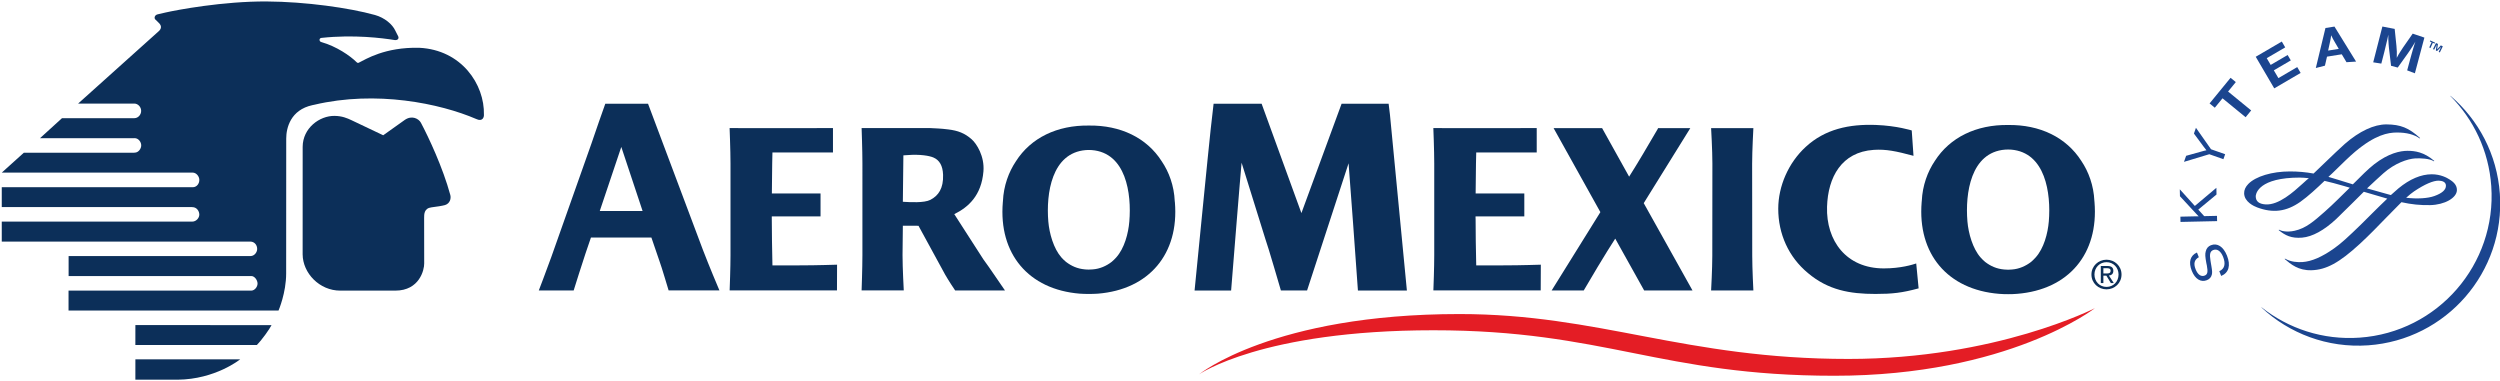 <?xml version="1.0" encoding="UTF-8" standalone="no"?>
<!-- Created with Inkscape (http://www.inkscape.org/) -->

<svg
   xmlns:dc="http://purl.org/dc/elements/1.1/"
   xmlns:cc="http://creativecommons.org/ns#"
   xmlns:rdf="http://www.w3.org/1999/02/22-rdf-syntax-ns#"
   xmlns:svg="http://www.w3.org/2000/svg"
   xmlns="http://www.w3.org/2000/svg"
   xmlns:sodipodi="http://sodipodi.sourceforge.net/DTD/sodipodi-0.dtd"
   xmlns:inkscape="http://www.inkscape.org/namespaces/inkscape"
   width="427.41"
   height="65.219"
   viewBox="0 0 113.085 17.256"
   version="1.1"
   id="svg8"
   inkscape:version="0.92.3 (2405546, 2018-03-11)"
   sodipodi:docname="aeromexico.svg">
  <defs
     id="defs2" />
  <sodipodi:namedview
     id="base"
     pagecolor="#00ffff"
     bordercolor="#666666"
     borderopacity="1.0"
     inkscape:pageopacity="0"
     inkscape:pageshadow="2"
     inkscape:zoom="1.4"
     inkscape:cx="451.73565"
     inkscape:cy="-10.201303"
     inkscape:document-units="px"
     inkscape:current-layer="layer1"
     showgrid="false"
     fit-margin-left="0.3"
     fit-margin-top="0.3"
     fit-margin-right="0.3"
     fit-margin-bottom="0.3"
     units="px"
     inkscape:window-width="1920"
     inkscape:window-height="1001"
     inkscape:window-x="-9"
     inkscape:window-y="-9"
     inkscape:window-maximized="1" />
  <g
     inkscape:label="Layer 1"
     inkscape:groupmode="layer"
     id="layer1"
     transform="translate(-42.23,-105.383)">
    <g
       id="g10"
       transform="matrix(0.163,0,0,-0.163,42.309,122.56)">
      <g
         id="g12"
         transform="scale(0.1)">
        <path
           d="m 5841.01,257.578 c -18.83,0 -33.54,14.57 -33.54,34.434 0,19.48 14.71,34.215 33.54,34.215 18.73,0 33.34,-14.735 33.34,-34.215 0,-19.864 -14.61,-34.434 -33.34,-34.434 z m 0,75.512 c -22.64,0 -41.88,-17.445 -41.88,-41.078 0,-23.817 19.24,-41.203 41.88,-41.203 22.49,0 41.62,17.386 41.62,41.203 0,23.633 -19.13,41.078 -41.62,41.078 v 0"
           style="fill:#0c2f59;fill-opacity:1;fill-rule:nonzero;stroke:none"
           id="path14"
           inkscape:connector-curvature="0" />
        <path
           d="m 5832.25,294.855 v 14.665 h 9.77 c 4.98,0 10.34,-0.961 10.34,-6.954 0,-7.269 -5.36,-7.711 -11.42,-7.711 z m 15.35,-5.71 c 7,0.785 12.31,4.472 12.31,12.941 0,9.406 -5.45,13.559 -16.77,13.559 h -18.05 v -47.45 h 7.16 v 20.559 h 8.3 l 12.53,-20.559 h 8.07 l -13.55,20.95 v 0"
           style="fill:#0c2f59;fill-opacity:1;fill-rule:nonzero;stroke:none"
           id="path16"
           inkscape:connector-curvature="0" />
        <path
           d="m 923.66,732.188 c 20.906,-0.231 35.207,-6.438 46.828,-11.918 24.203,-11.481 52.542,-24.692 88.062,-41.86 0,-0.152 57.22,40.793 60.3,42.91 19.54,13.211 38.3,3.149 44.38,-8.242 21.37,-40.336 60.77,-123.992 81.57,-200.547 2.39,-9.226 -0.49,-23.386 -14.86,-27.84 -8.3,-2.324 -22.54,-4.41 -37.42,-6.289 -20.76,-2.566 -20.4,-19.382 -20.4,-29.511 0,-12.618 0.17,-97.008 0.17,-125.914 0.47,-17.719 -13.05,-75.692 -80.02,-75.692 -4.47,0 -153.407,0 -152.75,0 -57.79,-0.238 -104.247,48.664 -104.559,100.633 -0.063,34.176 0,272 0.078,298.633 0.274,51.476 46.508,86.222 88.621,85.637 v 0"
           style="fill:#0c2f59;fill-opacity:1;fill-rule:nonzero;stroke:none"
           id="path18"
           inkscape:connector-curvature="0" />
        <path
           d="M 681.98,247.285 H 185.313 v -55.156 h 582.773 c 0,0 21.148,48.781 21.148,102.809 0,2.855 0.184,374.414 0.184,374.414 0,29.496 12.008,79.468 72.695,92.679 1.672,0.364 3.371,0.731 5.121,1.055 171.966,40.605 349.226,3.637 449.306,-39.441 17.95,-8.75 22.04,5.578 21.51,11.703 2.06,84.136 -61.9,180.086 -179.52,185.843 -95.65,2.207 -148.65,-32.07 -168.061,-41.543 -1.653,-0.835 -3.981,-0.484 -6.184,1.981 -17.597,17.367 -55.215,43.418 -97.539,55.461 -6.34,1.41 -6.836,10.785 0.367,11.539 90.414,9.773 169.727,-0.598 202.667,-5.899 7.64,-1.316 13.44,3.141 10.4,10.165 -2.44,5.39 -4.26,7.773 -8.13,16.039 -8.07,17.379 -29.34,35.686 -56.4,43.276 -71.17,19.78 -192.314,36.87 -300.142,37.52 -121.438,0.76 -249.512,-23.47 -281.852,-30.84 -7.734,-1.64 -18.613,-4.45 -20.59,-4.76 -8.836,-1.79 -10.941,-10.23 -7.046,-14.31 2.316,-2.574 9.074,-8.242 12.273,-12.168 4.004,-5.039 5.816,-12.164 -1.754,-19.617 L 211.91,766.375 h 153.692 1.734 c 9.977,0.348 19.496,-8.844 19.496,-20.309 0.102,-10.304 -8.269,-20.191 -18.762,-20.191 h -1.218 -199.664 l -61.102,-55.59 h 261.375 l 1.469,0.129 c 10.285,-0.129 18.25,-10.574 18.082,-20.375 -0.078,-8.883 -7.657,-19.84 -18.082,-19.84 l -1.594,-0.168 H 61.305 L 0.117,574.863 H 528.047 l 1.695,-0.062 c 10.41,0 18.481,-10.766 18.535,-20.11 0.164,-10.8 -7.492,-20.472 -18.144,-20.433 H 528.699 0 v -55.156 h 527.5 l 1.586,-0.129 c 12.105,-0.118 19.191,-11.02 19.137,-20.942 -0.086,-9.304 -8.868,-19.187 -19.379,-19.187 H 527.438 0 v -55.481 h 688.637 1.676 c 11.496,-0.32 18.796,-10.168 18.472,-20.945 -0.328,-9.352 -8.062,-19.191 -18.387,-19.191 H 688.867 185.52 v -55.602 h 496.46 l 10.555,0.121 c 9.274,0 17.313,-11.555 17.313,-20.902 0,-9.395 -8.203,-19.559 -17.559,-19.559 H 681.98 v 0"
           style="fill:#0c2f59;fill-opacity:1;fill-rule:nonzero;stroke:none"
           id="path20"
           inkscape:connector-curvature="0" />
        <path
           d="M 370.828,56.629 370.766,0.109 c 0,0 74.632,-0.23 117.195,0 C 592.898,0.941 661.637,56.629 661.637,56.629 H 370.828 v 0"
           style="fill:#0c2f59;fill-opacity:1;fill-rule:nonzero;stroke:none"
           id="path22"
           inkscape:connector-curvature="0" />
        <path
           d="m 370.828,151.676 -0.062,-55.289 h 337.105 c 15.531,15.847 35.496,44.629 40.828,55.16 l -377.871,0.129 v 0"
           style="fill:#0c2f59;fill-opacity:1;fill-rule:nonzero;stroke:none"
           id="path24"
           inkscape:connector-curvature="0" />
        <path
           d="m 5578.91,305.918 c -3.85,-0.246 -7.56,-0.453 -11.08,-0.621 -3.54,0.168 -7.21,0.207 -11.05,0.621 -20.91,1.875 -37.44,9.344 -52.55,20.941 -4.25,3.59 -8.49,7.594 -12.61,12.286 -22.01,24.785 -33.85,67.035 -36.67,100.312 -6.44,77.816 8.99,191.52 104.56,199.125 2.44,0.234 4.78,0.234 7.27,0.234 0.24,0 0.65,0.118 1.05,0.118 0.41,0 0.71,-0.118 1.14,-0.118 2.29,0 4.75,0 7.07,-0.234 95.66,-7.605 111.22,-121.309 104.8,-199.125 -2.81,-33.277 -13.55,-74.668 -36.74,-100.312 -4.21,-4.692 -8.45,-8.696 -12.58,-12.286 -15.22,-11.597 -33.06,-19.433 -52.61,-20.941 z m 228.7,187.227 c -0.08,1.058 -0.2,1.918 -0.32,3.097 -1.92,42.832 -16.13,81.246 -36.22,110.988 -41.8,65.512 -115.08,100.872 -203.24,99.704 -88.09,1.168 -161.42,-34.192 -203.27,-99.704 -20.05,-29.742 -34.3,-68.156 -36.25,-110.988 -0.09,-1.179 -0.24,-2.039 -0.33,-3.097 -11.93,-143.793 71.85,-243.25 214.75,-254.758 8.62,-0.699 16.86,-1.024 25.1,-0.942 8.21,-0.082 16.62,0.243 25.16,0.942 142.85,11.508 226.67,110.965 214.62,254.758 v 0"
           style="fill:#0c2f59;fill-opacity:1;fill-rule:nonzero;stroke:none"
           id="path26"
           inkscape:connector-curvature="0" />
        <path
           d="m 4857.54,600.145 c 0,35.566 3.43,98.117 3.43,98.117 h -0.04 -117.05 -0.21 c 0,0 3.56,-62.551 3.56,-98.117 l -0.25,-256.309 c 0,-35.641 -3.31,-96.098 -3.31,-96.098 h 0.37 116.72 0.21 c 0,0 -3.15,60.457 -3.15,96.098 l -0.28,256.309 v 0"
           style="fill:#0c2f59;fill-opacity:1;fill-rule:nonzero;stroke:none"
           id="path28"
           inkscape:connector-curvature="0" />
        <path
           d="m 4173.33,317.387 c -24.58,0 -56.63,0 -81.49,-0.121 -1.15,45.277 -1.63,89.043 -1.72,128.722 l -0.25,6.207 h 0.13 c 0,0.45 0,0.739 0,1.063 h 135.29 v 63.734 h -135.08 c 0.32,68.61 1.63,113.699 1.63,113.699 l 167.88,0.039 v 67.61 c -117.26,-0.43 -286.89,0 -286.89,0 0,0 2.48,-62.203 2.48,-97.777 V 344.734 c 0,-32.535 -2,-87.855 -2.4,-96.918 h 297.87 l 0.32,71.45 c 0,0 -58.66,-1.879 -97.77,-1.879 v 0"
           style="fill:#0c2f59;fill-opacity:1;fill-rule:nonzero;stroke:none"
           id="path30"
           inkscape:connector-curvature="0" />
        <path
           d="m 2220.29,317.387 c -24.46,0 -56.73,0 -81.55,-0.121 -1.11,45.277 -1.59,89.043 -1.8,128.722 l -0.08,6.207 h 0.08 c 0,0.45 0,0.739 0,1.063 h 135.28 v 63.734 h -135.07 c 0.36,68.61 1.59,113.699 1.59,113.699 l 167.98,0.039 v 67.61 c -117.35,-0.43 -286.87,0 -286.87,0 0,0 2.49,-62.203 2.49,-97.777 V 344.734 c 0,-32.535 -2.04,-87.855 -2.39,-96.918 h 297.87 l 0.25,71.45 c 0,0 -58.67,-1.879 -97.78,-1.879 v 0"
           style="fill:#0c2f59;fill-opacity:1;fill-rule:nonzero;stroke:none"
           id="path32"
           inkscape:connector-curvature="0" />
        <path
           d="m 4556.69,490.082 129.26,208.18 h -89.58 l -0.65,-1.989 c -27.16,-46.804 -60.92,-103.55 -74.39,-124.375 l -5.18,-8.332 -75,134.696 h -134.61 l 129.83,-233.16 -135.26,-217.364 h 89.09 c 57.55,98.594 87.4,143.867 87.4,143.867 l 80.27,-143.867 h 134.16 l -135.34,242.344 v 0"
           style="fill:#0c2f59;fill-opacity:1;fill-rule:nonzero;stroke:none"
           id="path34"
           inkscape:connector-curvature="0" />
        <path
           d="m 5223.02,308.934 c -104.27,0 -160.45,76.632 -157.63,170.984 2.53,82.141 40.01,151.996 129.53,157.977 34.35,2.285 62.27,-3.629 110.4,-16.512 l -4.9,70.402 c 0,0 -40.78,13.024 -99.17,15.25 -74.26,2.817 -141.5,-11.457 -195.1,-60.953 -47.73,-43.832 -76.18,-108.719 -76.18,-171.676 0,-69.695 28.66,-133.871 82.42,-178.367 55.94,-47.234 115.99,-57.973 187.4,-57.973 46.79,0 74.29,3.133 119.74,15.508 l -6.66,69.074 c -9.83,-3.257 -42.69,-13.714 -89.85,-13.714 v 0"
           style="fill:#0c2f59;fill-opacity:1;fill-rule:nonzero;stroke:none"
           id="path36"
           inkscape:connector-curvature="0" />
        <path
           d="m 3718.19,765.906 h 130.53 l 3.66,-30.144 c 29.12,-300.957 47.03,-488.235 47.03,-488.235 h -135.89 l -13.44,186.496 -12.5,166.657 -115.14,-352.864 c -30.36,-0.078 -72.72,0 -72.72,0 0,0 -36.46,125.379 -43.09,142.813 l -65.94,211.684 c 0,0 -10.2,-117.829 -14.04,-168.165 -8,-101.046 -15.02,-186.621 -15.02,-186.621 h -101.42 c 0,0 41.53,421.5 44.66,447.118 3.17,26.375 8.13,71.261 8.13,71.261 h 133.28 l 110.41,-303.465 111.5,303.465 v 0"
           style="fill:#0c2f59;fill-opacity:1;fill-rule:nonzero;stroke:none"
           id="path38"
           inkscape:connector-curvature="0" />
        <path
           d="m 3027.73,306.203 c -3.71,-0.414 -7.34,-0.492 -10.87,-0.531 -3.64,0.039 -7.23,0.039 -11.07,0.531 -20.93,1.914 -37.28,9.27 -52.4,20.86 -4.33,3.386 -8.41,7.632 -12.59,12.121 -21.84,24.66 -33.69,66.757 -36.49,100.07 -6.45,77.32 9.11,190.492 104.21,198.055 2.43,0.093 4.78,0.296 7.17,0.296 0.35,0 0.74,0.172 1.17,0 0.25,0.172 0.71,0 0.97,0 2.35,0 4.78,-0.203 7.21,-0.296 95.05,-7.563 110.66,-120.735 104.11,-198.055 -2.72,-33.313 -13.48,-74.465 -36.52,-100.07 -4.17,-4.489 -8.31,-8.735 -12.55,-12.121 -15.03,-11.59 -32.77,-19.348 -52.35,-20.86 z m 227.86,186.285 c -0.13,1.067 -0.35,2.125 -0.41,2.981 -1.85,42.949 -16.01,81.082 -36.11,110.722 -41.53,65.278 -114.5,100.375 -202.21,99.196 -87.93,1.179 -160.88,-33.918 -202.47,-99.196 -19.88,-29.64 -34.14,-67.773 -36.03,-110.722 -0.03,-0.856 -0.28,-1.914 -0.28,-2.981 -12.04,-143.136 71.47,-242.175 213.69,-253.656 8.47,-0.57 16.75,-0.766 25.09,-0.766 8.1,0 16.45,0.196 24.98,0.766 142.12,11.481 225.69,110.52 213.75,253.656 v 0"
           style="fill:#0c2f59;fill-opacity:1;fill-rule:nonzero;stroke:none"
           id="path40"
           inkscape:connector-curvature="0" />
        <path
           d="m 1659.55,468.324 56.4,167.813 3.36,9.883 59.05,-177.696 z m 332.07,-220.508 c -3.98,9.27 -28.11,66.383 -45.81,112.477 l -152.32,405.613 h -118.6 c 0,0 -33.71,-95.125 -38.57,-110.804 l -111.23,-314.45 c -14.45,-40.211 -34.74,-92.914 -34.74,-92.914 h 96.78 c 0,0 27.38,87.403 33.03,103.207 l 14.92,43.641 h 167.74 l 22.78,-66.508 c 4.86,-12.449 24.65,-79.273 25.03,-80.262 h 140.99 v 0"
           style="fill:#0c2f59;fill-opacity:1;fill-rule:nonzero;stroke:none"
           id="path42"
           inkscape:connector-curvature="0" />
        <path
           d="m 2577.05,499.223 c -17.46,-9.02 -56.91,-6.524 -76.41,-5.379 l 1.49,128.828 10.88,0.691 c 35.91,2.871 62.11,-1.98 72.86,-6.84 16.13,-7.085 25.52,-22.171 26.4,-47.668 1.36,-37.945 -13.07,-58.238 -35.22,-69.632 z m 206.97,-251.485 c -28.02,40.254 -38.36,56.871 -59.91,86.309 l -80.76,125.492 c 38.87,19.195 75.37,51.367 80.93,118.688 3.42,42.109 -19.07,76.957 -32.45,88.796 -19.45,17.313 -38.35,24.332 -65.25,27.622 -21.64,2.796 -37.2,2.957 -50.18,3.734 h -190.23 c 0,0 2.24,-62.242 2.24,-97.883 V 345.762 c 0,-35.762 -2.24,-97.946 -2.24,-97.946 h 117.02 c 0,0 -3.42,62.184 -3.42,97.946 l 0.87,81.691 c 0,0 25.48,0 43.41,-0.203 l 74.01,-135.668 c 9.95,-17.266 24.34,-38.906 27.74,-43.844 h 138.22 v 0"
           style="fill:#0c2f59;fill-opacity:1;fill-rule:nonzero;stroke:none"
           id="path44"
           inkscape:connector-curvature="0" />
        <path
           d="m 6743.09,936.602 -4.92,2.246 1.21,2.679 13.32,-6 -1.27,-2.687 -4.93,2.215 -6.47,-14.465 -3.44,1.527 6.5,14.485 v 0"
           style="fill:#1b458f;fill-opacity:1;fill-rule:nonzero;stroke:none"
           id="path46"
           inkscape:connector-curvature="0" />
        <path
           d="m 6755.26,934.445 5.47,-2.629 -2.27,-14.781 0.04,-0.043 10.29,10.863 5.42,-2.675 -8.25,-16.922 -3.23,1.609 6.81,13.949 h -0.03 l -11.38,-11.703 -3.24,1.617 2.26,16.165 -0.08,-0.012 -6.82,-13.922 -3.22,1.582 8.23,16.902 v 0"
           style="fill:#1b458f;fill-opacity:1;fill-rule:nonzero;stroke:none"
           id="path48"
           inkscape:connector-curvature="0" />
        <path
           d="m 6795.42,787.953 -0.38,-0.437 c 64.41,-64.739 106.81,-152.051 113.67,-250.286 15.15,-217.042 -148.45,-405.285 -365.49,-420.449 -101.95,-7.136 -197.62,25.227 -271.91,84.09 l -0.39,-0.43 c 77.04,-71.875 182.64,-112.871 296.12,-104.96 217.04,15.188 380.67,203.469 365.49,420.481 -7.73,109.695 -59.58,205.742 -137.11,271.992 v 0"
           style="fill:#1b458f;fill-opacity:1;fill-rule:nonzero;stroke:none"
           id="path50"
           inkscape:connector-curvature="0" />
        <path
           d="m 6097.18,340.031 c -12.49,-6.98 -15.35,-17.515 -8.88,-33.738 5.92,-14.773 15.21,-21.184 25.14,-17.234 7.95,3.164 9.3,10.027 5.99,27.808 l -1.45,6.899 c -3.22,17.527 -3.78,25.047 -1.65,32.566 2.01,8.43 6.88,13.984 14.27,16.926 17.83,7.117 34.67,-3.828 44.71,-28.965 10.79,-27.102 5,-47.48 -16.09,-56.289 l -5.29,13.23 c 14.68,6.407 18.37,20.157 10.54,39.805 -6.43,16.094 -16.64,23.184 -27.41,18.899 -8.64,-3.489 -10.72,-11.528 -7.51,-29.766 l 1.24,-7.609 1.17,-6.75 c 2.33,-13.575 2.58,-18.329 1.28,-24.098 -1.74,-7.168 -6.34,-12.434 -13.75,-15.41 -16.69,-6.692 -32.75,3.14 -41.8,25.758 -9.77,24.445 -4.54,42.66 14.26,51.039 l 5.23,-13.071 v 0"
           style="fill:#1b458f;fill-opacity:1;fill-rule:nonzero;stroke:none"
           id="path52"
           inkscape:connector-curvature="0" />
        <path
           d="m 6086.04,482.25 59.79,50.352 0.39,-18.582 -50.64,-41.946 16.43,-18.105 35.51,0.801 0.33,-14.61 -101.59,-2.258 -0.31,14.614 39.99,0.886 5.47,-0.058 5.2,0.144 -3.45,3.575 -3.46,3.632 -44.96,48.52 -0.47,19.265 41.77,-46.23 v 0"
           style="fill:#1b458f;fill-opacity:1;fill-rule:nonzero;stroke:none"
           id="path54"
           inkscape:connector-curvature="0" />
        <path
           d="m 6131.02,639.563 39.18,-13.727 -4.85,-13.82 -39.14,13.808 -70.22,-21.191 5.91,16.789 43.58,12.156 5.37,1.504 c 2.17,0.676 3.58,0.891 7.41,1.688 -3.45,4.043 -4.24,5.023 -7.79,10.031 l -26.89,36.355 5.58,16.008 41.86,-59.601 v 0"
           style="fill:#1b458f;fill-opacity:1;fill-rule:nonzero;stroke:none"
           id="path56"
           inkscape:connector-curvature="0" />
        <path
           d="m 6199.79,826.039 -21.46,-26.25 64.08,-52.449 -15.41,-18.852 -64.11,52.5 -21.39,-26.121 -14.51,11.903 58.26,71.132 14.54,-11.863 v 0"
           style="fill:#1b458f;fill-opacity:1;fill-rule:nonzero;stroke:none"
           id="path58"
           inkscape:connector-curvature="0" />
        <path
           d="m 6336.88,922.316 -51.27,-29.961 10.92,-18.699 47.09,27.496 8.78,-14.992 -47.09,-27.515 12.67,-21.598 52.26,30.574 9.44,-16.211 -73.24,-42.844 -51.37,87.692 72.33,42.269 9.48,-16.211 v 0"
           style="fill:#1b458f;fill-opacity:1;fill-rule:nonzero;stroke:none"
           id="path60"
           inkscape:connector-curvature="0" />
        <path
           d="m 6475.44,935.246 c -5.55,9.305 -7.75,13.422 -10.94,20.656 -0.95,-7.234 -1.9,-12.621 -4.32,-23.105 l -4.24,-19.356 29.51,4.715 z m 58.09,-52.371 -26.6,-1.707 -13.11,21.957 -40.97,-6.539 -5.74,-25.02 -25.31,-6.523 26.74,111.031 25.01,3.973 59.98,-97.172 v 0"
           style="fill:#1b458f;fill-opacity:1;fill-rule:nonzero;stroke:none"
           id="path62"
           inkscape:connector-curvature="0" />
        <path
           d="m 6696.73,850.363 -21.41,8.149 8.14,30.179 c 0.92,3.547 2.2,8.422 4.02,14.559 1.68,6.371 3.14,11.324 4.25,14.969 1.29,4.097 2.57,8.344 3.92,12.722 l 2.44,7.231 c -6.02,-10.262 -8.38,-13.879 -13.89,-22.211 -2.32,-3.66 -4.49,-6.707 -6.25,-9.254 l -28.82,-40.387 -18.5,4.868 -5.79,48.558 c -0.44,2.445 -0.67,5.988 -1,10.805 -0.33,6.41 -0.71,11.219 -0.85,14.597 -0.11,2.707 -0.11,6.809 -0.05,12.293 l -2.51,-12.261 c -3.01,-13.383 -4.33,-19.2 -8.42,-35.153 l -8.43,-32.718 -22.5,3.527 25.47,99.363 34.13,-6.601 4.85,-47.008 c 1.26,-11.039 1.42,-20.254 0.97,-33.348 3.84,7.461 5.21,9.981 9.63,16.828 2.96,4.629 5.52,8.465 7.82,12.004 l 26.75,38.399 32.43,-11 -26.4,-99.11 v 0"
           style="fill:#1b458f;fill-opacity:1;fill-rule:nonzero;stroke:none"
           id="path64"
           inkscape:connector-curvature="0" />
        <path
           d="m 6694.36,522.648 c 29.27,19.731 53.7,30.293 68.84,29.77 8.98,-0.332 19.71,-3.02 19.71,-14.105 0,-11.375 -10.85,-20.926 -32.07,-28.497 -18.58,-6.668 -47.16,-8.347 -78.32,-4.832 8.57,7.762 15.74,13.575 21.84,17.664 z m -412.14,-36.113 c -18.25,1.25 -27.15,8.637 -27.15,22.59 0,1.863 1.24,46.289 103.07,51.406 11.62,0.606 24.64,0.969 44.39,-1.277 -0.84,-0.039 -11.55,-9.856 -11.55,-9.856 l -6.35,-5.761 c -24.59,-22.266 -65.7,-59.59 -102.41,-57.102 z m 220.32,168.149 c -12.35,-10.801 -36.74,-34.243 -60.32,-56.868 l -26.7,-25.593 c -21.85,3.965 -43.39,5.82 -65.55,5.82 -49.55,0 -94.86,-13.613 -115.48,-34.688 -7.9,-8.097 -11.8,-16.847 -11.61,-26.105 0.5,-23.906 27.91,-35.977 36.29,-39.094 43.92,-16.402 80.83,-11.66 119.56,15.442 21.39,14.98 47.19,39.062 67.24,58.293 15.63,-3.625 33.42,-8.196 52.43,-13.801 l 17.64,-5.176 c -22.83,-22.336 -46.23,-46.055 -67.94,-65.184 l -1.64,-1.496 c -30.2,-26.589 -52.04,-45.832 -83.51,-52.832 -22.21,-4.922 -37.97,-0.293 -43.12,2.942 -0.48,-0.09 -1.22,-0.996 -1.22,-0.996 18.27,-15.012 35.54,-23.555 65.24,-20.996 28.3,2.461 60.95,20.308 94.44,51.558 l 45.15,44.348 31.59,31.394 c 0,-0.203 63.9,-18.757 63.9,-18.757 0.51,-0.149 1.17,-0.34 1.17,-0.34 -0.66,0 -39.53,-38.489 -39.53,-38.489 l -33.98,-33.796 c -34.84,-33.79 -53.75,-51.348 -74.03,-65.735 -33.7,-23.847 -62.4,-36.262 -87.84,-37.969 -13.07,-0.832 -32.02,0.059 -47.84,9.317 -0.72,0.144 -1.67,-0.711 -1.67,-0.711 17.19,-14.731 38.26,-32.309 74.46,-31.281 41.03,1.113 77.28,20.839 133.83,72.8 25.78,23.645 51.36,50.09 73.99,73.481 l 41.93,42.547 c 27.68,-6.184 52.38,-8.645 79.72,-8.098 39.82,0.774 73.78,19.856 74.24,41.606 0.32,16.089 -12.89,24.695 -20.78,29.8 -6.56,4.289 -24.36,14.172 -48.95,14.172 -29.84,0 -60.96,-13.183 -92.53,-39.14 l -21.03,-18.536 c 0.22,0.149 -7.71,2.122 -7.71,2.122 L 6563.93,531 c 17.21,16.125 31.91,29.941 45.17,41.699 31.97,28.438 67.36,40.125 88.02,41.477 15.04,0.972 41.37,-0.332 52.18,-7.981 0.51,0.059 1.2,1.16 1.2,1.16 -28.77,24.668 -53.67,27.903 -74.23,27.903 -20.19,0 -52.69,-6.477 -92.42,-37.254 -16.23,-12.57 -37.26,-33.574 -59.33,-55.766 0,0.141 -29.56,9.082 -29.56,9.082 l -7.15,2.27 c 0,0 -31.04,9.414 -31.07,9.414 0.68,0 17.72,16.695 17.72,16.695 20.93,20.52 40.73,39.934 56.16,52.922 56.08,47.195 91.36,53.352 115.93,53.438 26.92,0.109 48.26,-5.411 63.51,-16.446 0.46,0.071 1.15,1.075 1.15,1.075 -31.5,28.476 -54.13,37.578 -93.24,37.902 -34.32,0.23 -75.34,-18.879 -115.43,-53.906 v 0"
           style="fill:#1b458f;fill-opacity:1;fill-rule:nonzero;stroke:none"
           id="path66"
           inkscape:connector-curvature="0" />
        <path
           d="m 3322.46,14.77 c 0,0 205,167.5 722.5,167.5 390,0 623.75,-124.586 1079.79,-124.586 410.21,0 684,140.957 684,140.957 0,0 -240.45,-187.621 -722.95,-187.621 -482.5,0 -636.35,126.251 -1112.97,126.251 -476.62,0 -650.37,-122.501 -650.37,-122.501"
           style="fill:#e41d25;fill-opacity:1;fill-rule:nonzero;stroke:none"
           id="path68"
           inkscape:connector-curvature="0" />
      </g>
    </g>
  </g>
</svg>
